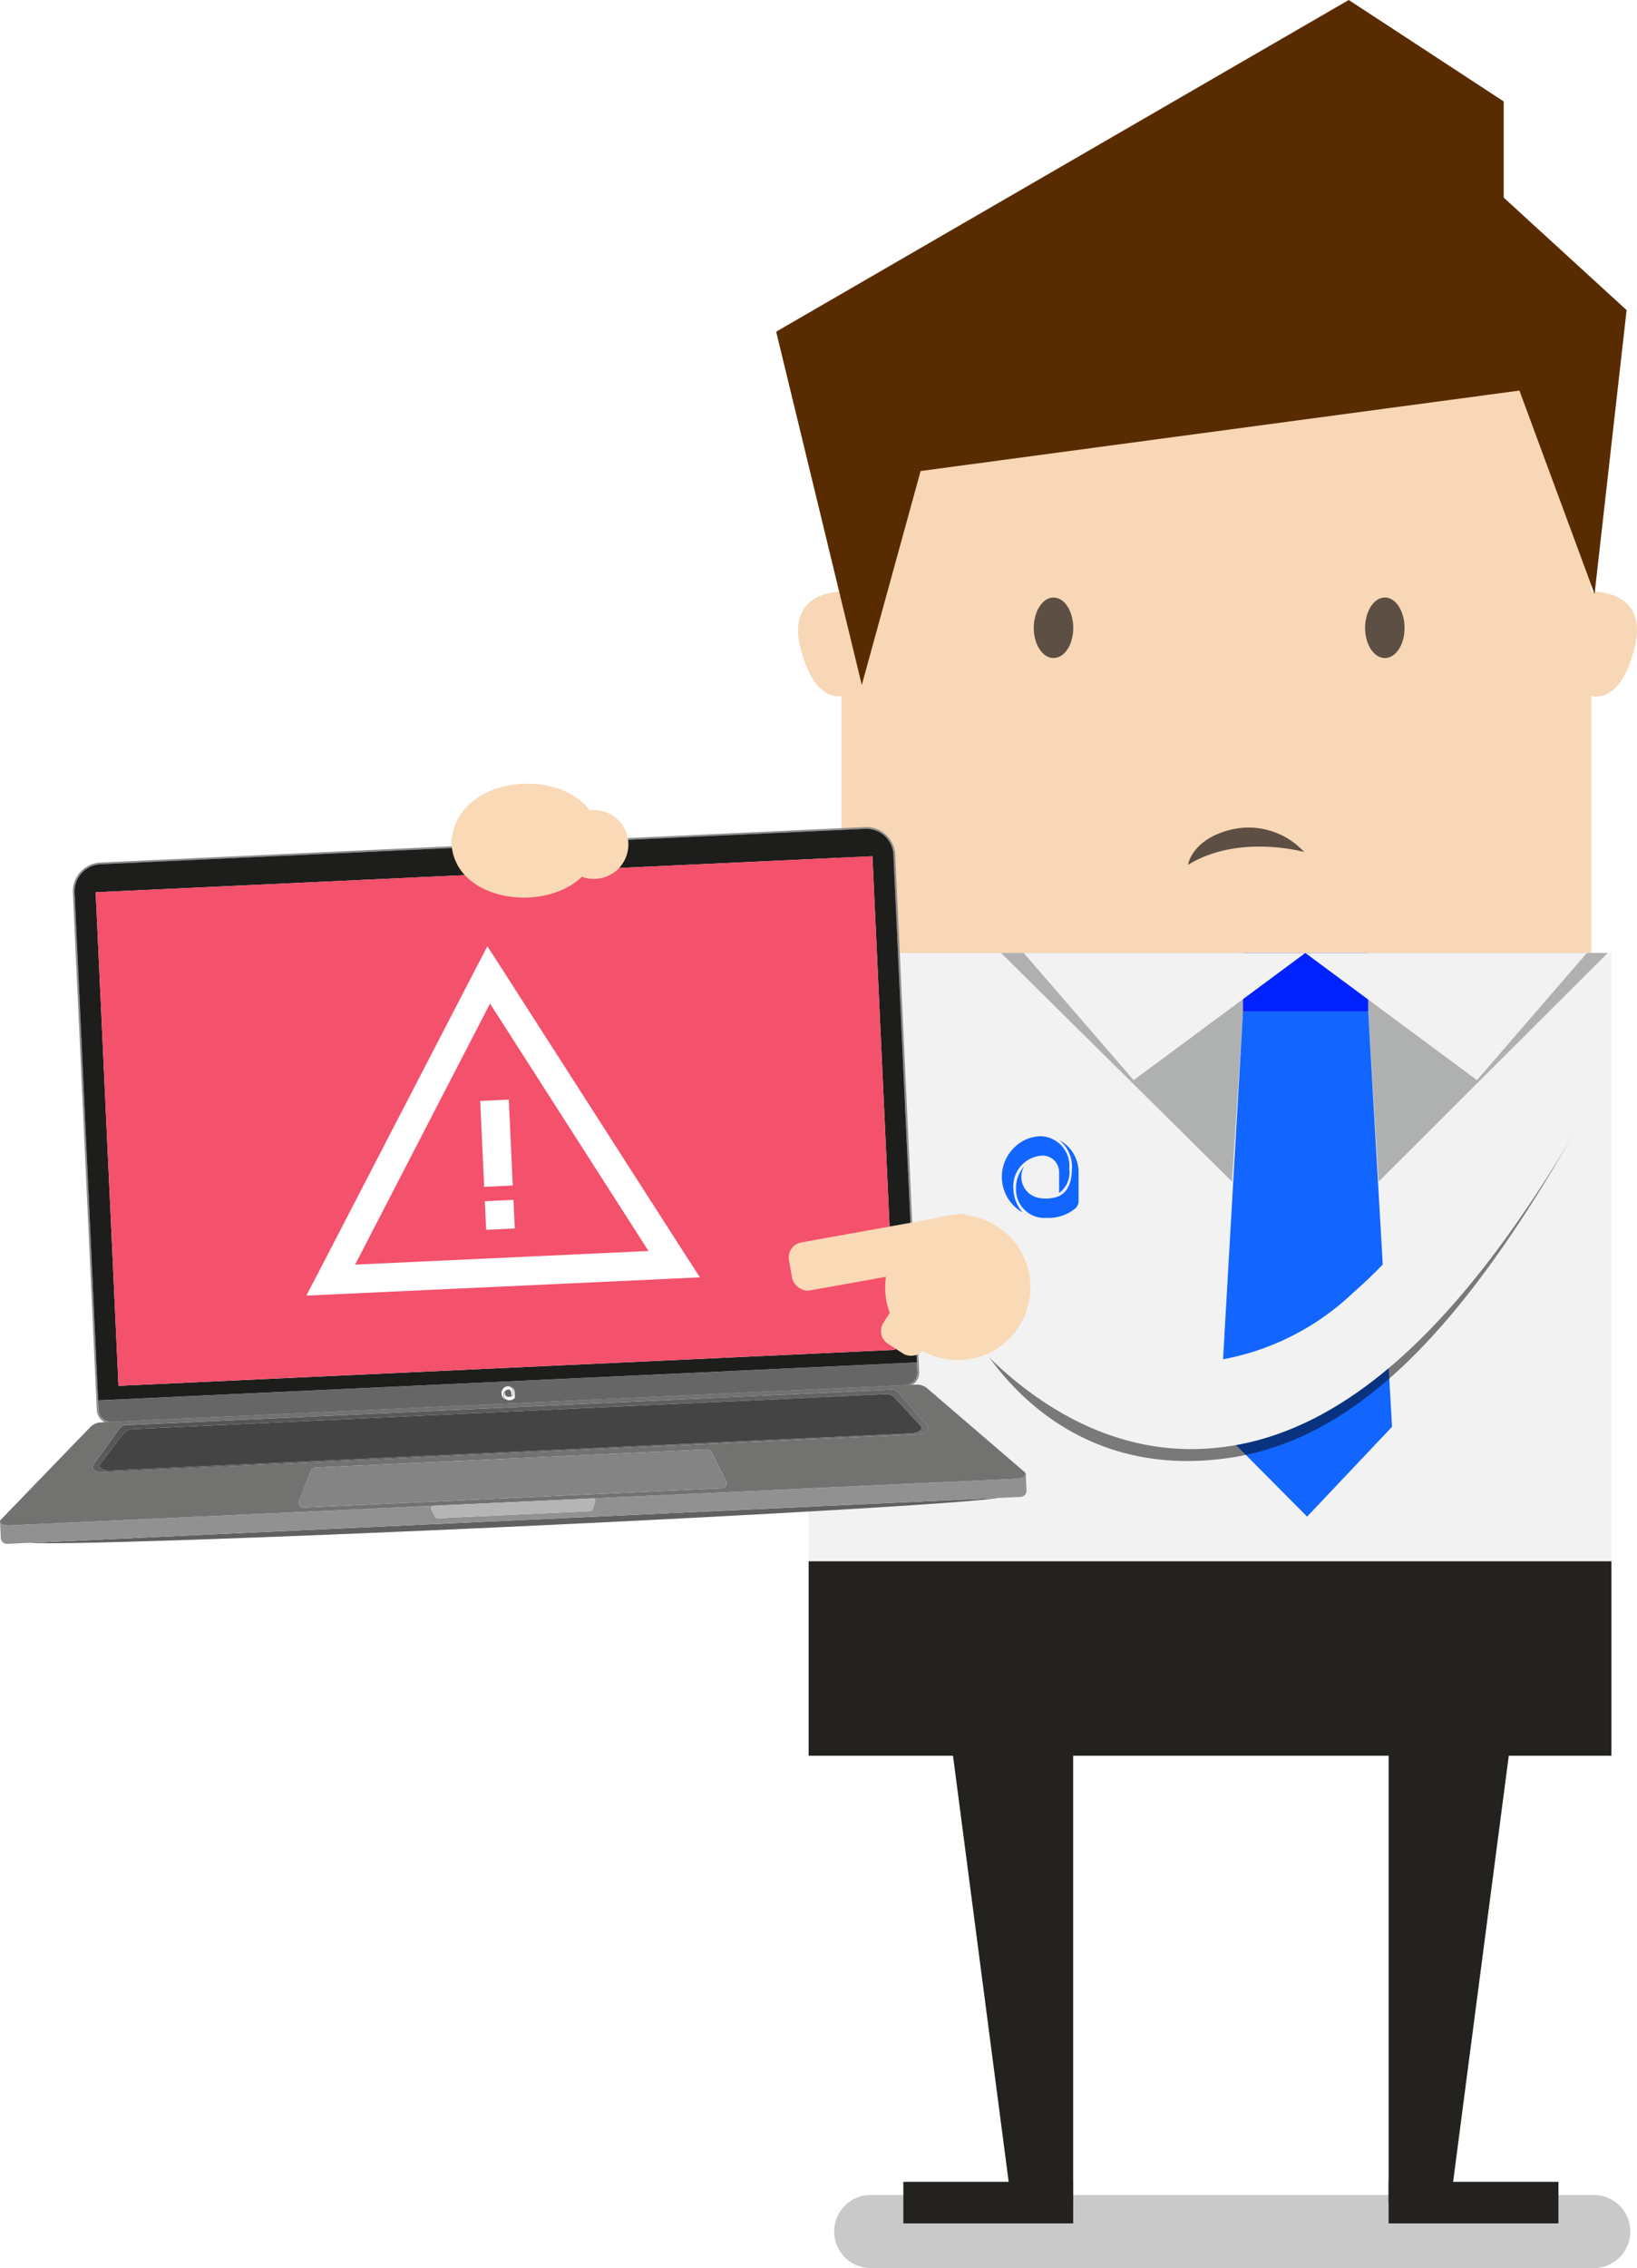 <svg xmlns="http://www.w3.org/2000/svg" width="240.445" height="332.878" viewBox="0 0 240.445 332.878">
  <defs>
    <linearGradient id="linear-gradient" x1="0.994" y1="0.798" x2="0.013" y2="0.241" gradientUnits="objectBoundingBox">
      <stop offset="0" stop-color="gray"/>
      <stop offset="1" stop-color="#333"/>
    </linearGradient>
  </defs>
  <g id="Groupe_17149" data-name="Groupe 17149" transform="translate(-4757.622 -1819.991)">
    <path id="Tracé_55348" data-name="Tracé 55348" d="M4955.107,2056.628H4848.9a5.359,5.359,0,0,1,0-10.718h106.208a5.359,5.359,0,1,1,.016,10.718h-.016" transform="translate(36.605 96.241)" fill="#c9c9c9"/>
    <path id="Tracé_9643" data-name="Tracé 9643" d="M4883.55,1947.228l-5.194-9.653c-41.154,22.966-66.4,12.769-71.05-19.736l-10.88.81C4802.036,1962.091,4838.383,1972.621,4883.55,1947.228Z" transform="translate(16.53 41.683)" fill="#f2f2f2"/>
    <g id="Groupe_13867" data-name="Groupe 13867" transform="translate(4874.841 1872.717)">
      <path id="Tracé_9649" data-name="Tracé 9649" d="M4956.335,1891.047v-34.081H4846.182v34.081c-2.111.1-7.857.983-5.991,8.349,1.717,6.68,4.616,7.172,5.991,7.023v39.091h110.153V1906.37c1.178.3,4.466.344,6.336-6.973,2.011-7.759-4.569-8.349-6.336-8.349" transform="translate(-4839.823 -1856.966)" fill="#f8d7b6"/>
    </g>
    <g id="Groupe_13868" data-name="Groupe 13868" transform="translate(4909.466 1907.687)">
      <path id="Tracé_9650" data-name="Tracé 9650" d="M4869.9,1885.955c0,2.454-1.275,4.419-2.9,4.419s-2.9-2.014-2.9-4.419,1.276-4.466,2.9-4.466,2.9,2.013,2.9,4.466" transform="translate(-4864.105 -1881.489)" fill="#5e4f45"/>
    </g>
    <g id="Groupe_13869" data-name="Groupe 13869" transform="translate(4958.131 1907.687)">
      <path id="Tracé_9651" data-name="Tracé 9651" d="M4904.027,1885.955c0,2.454-1.276,4.419-2.9,4.419s-2.9-2.014-2.9-4.419,1.278-4.466,2.9-4.466,2.9,2.013,2.9,4.466" transform="translate(-4898.232 -1881.489)" fill="#5e4f45"/>
    </g>
    <rect id="Rectangle_3260" data-name="Rectangle 3260" width="117.905" height="117.905" transform="translate(4876.398 1959.857)" fill="#f2f2f2"/>
    <path id="Tracé_9653" data-name="Tracé 9653" d="M4853.249,1981.313l12.2,93.319h9.063v-93.319Z" transform="translate(40.737 68.723)" fill="#24221f"/>
    <rect id="Rectangle_3261" data-name="Rectangle 3261" width="24.945" height="6.102" transform="translate(4890.307 2140.214)" fill="#24221f"/>
    <path id="Tracé_9654" data-name="Tracé 9654" d="M4921.917,1981.313l-12.2,93.319h-9.062v-93.319Z" transform="translate(60.929 68.723)" fill="#24221f"/>
    <rect id="Rectangle_3262" data-name="Rectangle 3262" width="24.945" height="6.102" transform="translate(4961.582 2140.214)" fill="#24221f"/>
    <path id="Tracé_9655" data-name="Tracé 9655" d="M4898.554,1926.688l1.525,24.947,33.65-33.56h-35.173Z" transform="translate(60.037 41.784)" fill="#afb0b0"/>
    <path id="Tracé_9656" data-name="Tracé 9656" d="M4896.268,1918.074h-35.532l33.92,33.561,1.615-24.947Z" transform="translate(43.926 41.783)" fill="#afb0b0"/>
    <path id="Tracé_9657" data-name="Tracé 9657" d="M4894.808,1926.688h9.241v-8.615h-18.4v8.613Z" transform="translate(54.541 41.783)" fill="#02f"/>
    <path id="Tracé_9658" data-name="Tracé 9658" d="M4908.593,1985.041l-3.5-60.927h-18.4l-3.5,61.107,12.921,13.009Z" transform="translate(53.496 44.356)" fill="#1266ff"/>
    <path id="Tracé_9659" data-name="Tracé 9659" d="M4904.429,1918.074l-25.213,18.669-16.146-18.665Z" transform="translate(44.92 41.783)" fill="#f2f2f2"/>
    <path id="Tracé_9660" data-name="Tracé 9660" d="M4892.073,1918.074l25.212,18.665,16.145-18.665Z" transform="translate(57.276 41.783)" fill="#f2f2f2"/>
    <rect id="Rectangle_3263" data-name="Rectangle 3263" width="117.905" height="28.535" transform="translate(4876.398 2049.139)" fill="#24221f"/>
    <path id="Tracé_9661" data-name="Tracé 9661" d="M4837.57,1868.673l84.1-48.682,22.758,14.887v14.116l18.054,16.512-4.706,41.668-11.037-29.859-87.954,11.807-8.64,31.4Z" transform="translate(34.058)" fill="#582c00"/>
    <g id="Groupe_13871" data-name="Groupe 13871" transform="translate(4904.776 1986.75)">
      <path id="Tracé_9662" data-name="Tracé 9662" d="M4866.583,1936.936a5.651,5.651,0,0,0-4.239,1.975,5.986,5.986,0,0,0,.466,8.455,5.884,5.884,0,0,0,1.08.77,5.406,5.406,0,0,1-1.385-3.5,4.518,4.518,0,0,1,3.629-4.78,3.21,3.21,0,0,1,.688-.075h.172a2.445,2.445,0,0,1,2.232,2.457v3.037a3.751,3.751,0,0,0,1.487-3.549,4.343,4.343,0,0,0-3.874-4.77c-.082-.009-.165-.014-.246-.019" transform="translate(-4860.816 -1936.933)" fill="#1266ff"/>
      <path id="Tracé_9663" data-name="Tracé 9663" d="M4870.474,1941.715c-.04,2.338-.914,3.381-1.876,3.828v.013a5.292,5.292,0,0,1-2.73.3,3.134,3.134,0,0,1-2.39-4.68,4.838,4.838,0,0,0-1.2,3.284,4.176,4.176,0,0,0,4.042,4.3c.128,0,.258,0,.386-.007a6.254,6.254,0,0,0,4.281-1.389,1.436,1.436,0,0,0,.474-1.061v-4.242a5.323,5.323,0,0,0-2.82-4.726,5.01,5.01,0,0,1,1.833,4.375" transform="translate(-4860.196 -1936.762)" fill="#1266ff"/>
    </g>
    <path id="Tracé_23717" data-name="Tracé 23717" d="M4879.993,1910.643s.479-3.6,5.988-5.088a11.1,11.1,0,0,1,11.068,3.2S4887.447,1906.044,4879.993,1910.643Z" transform="translate(52.13 36.283)" fill="#5e4f45"/>
    <g id="Groupe_17148" data-name="Groupe 17148" transform="translate(4757.622 1941.372)">
      <g id="Groupe_17147" data-name="Groupe 17147">
        <path id="Tracé_23718" data-name="Tracé 23718" d="M4881.5,1905.378a3.976,3.976,0,0,1,4.157,3.789l3.517,75.931a1.843,1.843,0,0,1-1.755,1.927l-116.581,5.4a1.844,1.844,0,0,1-1.927-1.755l-3.517-75.933a3.976,3.976,0,0,1,3.788-4.156l112.319-5.2m-.011-.262-112.319,5.2a4.246,4.246,0,0,0-4.04,4.432l3.518,75.931a2.106,2.106,0,0,0,2.2,2.007l116.582-5.4a2.108,2.108,0,0,0,2.006-2.2l-3.517-75.931a4.244,4.244,0,0,0-4.431-4.039Z" transform="translate(-4754.428 -1905.111)" fill="#8e8e8e"/>
        <path id="Tracé_23719" data-name="Tracé 23719" d="M4882.489,1963.724l3.83-.178a1.84,1.84,0,0,0,1.738-1.924l-.065-1.4-120.263,5.57.065,1.4a1.843,1.843,0,0,0,1.908,1.755l3.832-.178Z" transform="translate(-4753.316 -1881.635)" fill="#666"/>
        <path id="Tracé_23720" data-name="Tracé 23720" d="M4881.417,1905.3l-112.319,5.2a3.976,3.976,0,0,0-3.788,4.155l3.027,65.346.424,9.182,120.263-5.57-.424-9.182-3.027-65.345A3.975,3.975,0,0,0,4881.417,1905.3Zm-56.092,4.049a.66.66,0,1,1-.629.69A.66.66,0,0,1,4825.325,1909.348Zm60.523,72.415-114.094,5.283-.333-7.186-3.021-65.252,114.093-5.285,3.022,65.252Z" transform="translate(-4754.348 -1905.032)" fill="#1d1d1b"/>
        <path id="Tracé_23721" data-name="Tracé 23721" d="M4767.476,1913.4l3.021,65.252.333,7.186,114.094-5.284-.333-7.187-3.022-65.252Z" transform="translate(-4753.425 -1903.829)" fill="#f4516c"/>
        <circle id="Ellipse_1049" data-name="Ellipse 1049" cx="0.661" cy="0.661" r="0.661" transform="translate(70.346 4.314)" fill="#6b6b6b"/>
        <path id="Tracé_23722" data-name="Tracé 23722" d="M4831.821,1978.369c36.94-1.711,67.308-3.518,70.994-4.2l-142.069,6.58C4764.478,1981.087,4794.885,1980.08,4831.821,1978.369Z" transform="translate(-4756.291 -1875.694)" fill="#606060"/>
        <path id="Tracé_23723" data-name="Tracé 23723" d="M4907,1972.375l-39.157,1.814-15.093.7-39.524,1.831-15.094.7-39.156,1.814c-.642.03-1.279-.189-1.347-.519l.109,2.369a.9.9,0,0,0,.936.853l3.4-.158,142.069-6.58,3.4-.156a.9.9,0,0,0,.854-.936l-.11-2.359C4908.239,1972.074,4907.633,1972.347,4907,1972.375Zm-61.954,3.4-.405,1.093a.434.434,0,0,1-.4.271l-22.29,1.033a.443.443,0,0,1-.414-.22l-.555-1.048a.4.4,0,0,1,.376-.565l23.252-1.078A.4.4,0,0,1,4845.043,1975.779Z" transform="translate(-4757.621 -1876.725)" fill="#919191"/>
        <path id="Tracé_23724" data-name="Tracé 23724" d="M4908.284,1975.574a.558.558,0,0,0-.249-.306l-1.421-1.222-12.785-10.983a2.338,2.338,0,0,0-1.561-.563l-1.643.075-3.831.178-108.956,5.045-3.832.178-1.642.075a2.325,2.325,0,0,0-1.5.706l-11.716,12.117-1.3,1.348a.555.555,0,0,0-.222.342.346.346,0,0,0,0,.087c.067.329.705.549,1.347.519l39.156-1.814,15.094-.7,39.524-1.831,15.092-.7,39.157-1.814c.636-.029,1.243-.3,1.292-.63A.248.248,0,0,0,4908.284,1975.574Zm-137.021-1.216,3.777-5.188a1.338,1.338,0,0,1,1.2-.723l112.2-5.2a1.348,1.348,0,0,1,1.264.609l4.238,4.815c.258.536-.449,1.1-1.445,1.142l-119.695,5.543C4771.814,1975.407,4771.056,1974.915,4771.263,1974.358Zm31.962.923a.779.779,0,0,1,.739-.606l57.454-2.661a.779.779,0,0,1,.792.536l1.748,3.471.368.733a.756.756,0,0,1-.722.957l-61.289,2.839a.759.759,0,0,1-.809-.885l.3-.764Z" transform="translate(-4757.622 -1880.664)" fill="#727271"/>
        <path id="Tracé_23725" data-name="Tracé 23725" d="M4825.7,1974.213l-23.251,1.078a.4.4,0,0,0-.377.565l.555,1.048a.443.443,0,0,0,.414.22l22.29-1.032a.435.435,0,0,0,.4-.271l.405-1.092A.4.4,0,0,0,4825.7,1974.213Z" transform="translate(-4738.706 -1875.673)" fill="#b5b5b5"/>
        <path id="Tracé_23726" data-name="Tracé 23726" d="M4851.22,1973.911l-.369-.733-1.749-3.471a.777.777,0,0,0-.791-.536l-57.454,2.661a.779.779,0,0,0-.739.606l-1.419,3.619-.3.764a.759.759,0,0,0,.808.885l61.29-2.839A.757.757,0,0,0,4851.22,1973.911Z" transform="translate(-4744.517 -1877.822)" fill="#848484"/>
        <path id="Tracé_23727" data-name="Tracé 23727" d="M4888.438,1969.593c1-.045,1.7-.606,1.445-1.142l-4.238-4.815a1.348,1.348,0,0,0-1.264-.609l-112.205,5.2a1.338,1.338,0,0,0-1.2.723l-3.776,5.188c-.207.558.551,1.05,1.545,1Zm-120.211,4.418,3.478-4.561a1.859,1.859,0,0,1,1.443-.652l110.319-5.109a1.8,1.8,0,0,1,1.5.516l3.885,4.218c.251.469-.448.964-1.426,1.01l-117.683,5.45C4768.762,1974.929,4768.02,1974.5,4768.227,1974.011Z" transform="translate(-4753.557 -1880.44)" fill="url(#linear-gradient)"/>
        <path id="Tracé_23728" data-name="Tracé 23728" d="M4887.116,1969.236c.978-.046,1.677-.541,1.426-1.01l-3.885-4.218a1.8,1.8,0,0,0-1.5-.516l-110.32,5.109a1.857,1.857,0,0,0-1.443.652l-3.478,4.561c-.207.49.535.918,1.514.873Z" transform="translate(-4753.25 -1880.242)" fill="#444"/>
        <g id="Groupe_17146" data-name="Groupe 17146" transform="translate(73.656 82.076)">
          <g id="Groupe_17145" data-name="Groupe 17145">
            <path id="Tracé_23729" data-name="Tracé 23729" d="M4810.219,1962.668a.975.975,0,0,0-.713.374,1.031,1.031,0,0,0,.338,1.576.936.936,0,0,1-.266-.592.777.777,0,0,1,.586-.851.43.43,0,0,1,.115-.019h.029a.421.421,0,0,1,.405.405l.024.522a.644.644,0,0,0,.228-.622.749.749,0,0,0-.747-.792" transform="translate(-4809.274 -1962.668)" fill="#fff"/>
            <path id="Tracé_23730" data-name="Tracé 23730" d="M4810.923,1963.46c.014.4-.129.589-.292.675h0a.931.931,0,0,1-.468.074.542.542,0,0,1-.508-.571.565.565,0,0,1,.059-.217.842.842,0,0,0-.18.575.717.717,0,0,0,.8.7,1.074,1.074,0,0,0,.724-.272.244.244,0,0,0,.074-.187l-.034-.73a.918.918,0,0,0-.522-.79.862.862,0,0,1,.349.737" transform="translate(-4809.164 -1962.644)" fill="#fff"/>
          </g>
        </g>
      </g>
      <path id="Tracé_23731" data-name="Tracé 23731" d="M4810.7,1979.443" transform="translate(-4735.013 -1873.445)" fill="#fff"/>
      <path id="Tracé_23732" data-name="Tracé 23732" d="M4815.768,1917.389l1.985,3.067L4845,1962.908l1.985,3.069-3.678.17-50.452,2.337-3.679.17,1.694-3.239,23.206-44.788Zm.389,8.407-19.818,38.312,43.095-2Zm-1.445,14.287,4.2-.194.584,12.613-4.2.194Zm.682,14.716,4.2-.2.2,4.2-4.2.2Z" transform="translate(-4744.181 -1899.88)" fill="#fff"/>
    </g>
    <path id="Tracé_9647" data-name="Tracé 9647" d="M4816.982,1912.222a5.053,5.053,0,1,0-.666-6.9A5.053,5.053,0,0,0,4816.982,1912.222Z" transform="translate(24.554 35.518)" fill="#f9d9b6"/>
    <path id="Tracé_9648" data-name="Tracé 9648" d="M4825.876,1909.048c-.007-10.936-20.517-11.431-21.759-.081C4804.117,1919.873,4824.653,1920.438,4825.876,1909.048Z" transform="translate(19.807 34.36)" fill="#f9d9b6"/>
    <g id="Groupe_13872" data-name="Groupe 13872" transform="translate(4900.802 1973.021)" opacity="0.5">
      <path id="Tracé_9664" data-name="Tracé 9664" d="M4949.357,1934.563l-8.182-7.258c-10.261,19.165-18.873,30.824-27.47,38.322a37.785,37.785,0,0,1-20.27,10.048c-18.167,1.862-30.693-16.968-30.882-17.1l-4.525,11.586c.658,1.037,10.93,20.858,35.489,18.321C4912.964,1986.565,4929.917,1970.51,4949.357,1934.563Z" transform="translate(-4858.029 -1927.305)"/>
    </g>
    <g id="Groupe_13872-2" data-name="Groupe 13872" transform="translate(4895.603 1971.304)">
      <path id="Tracé_9664-2" data-name="Tracé 9664" d="M4952.7,1932.09l-9.97-5.989c-10.261,19.164-18.873,30.824-27.47,38.323a37.771,37.771,0,0,1-20.269,10.046c-18.167,1.864-30.693-16.967-30.882-17.1l-9.725,7.964c.659,1.035,16.13,24.482,40.689,21.945C4914.518,1985.36,4933.259,1968.037,4952.7,1932.09Z" transform="translate(-4854.382 -1926.101)" fill="#f2f2f2"/>
    </g>
    <path id="Tracé_9665" data-name="Tracé 9665" d="M4860.788,1966.267a10.665,10.665,0,1,0-11.908-9.256A10.664,10.664,0,0,0,4860.788,1966.267Z" transform="translate(38.84 53.262)" fill="#f9d9b6"/>
    <rect id="Rectangle_3264" data-name="Rectangle 3264" width="28.011" height="7.166" rx="2.252" transform="translate(4873.104 2002.733) rotate(-10.175)" fill="#f9d9b6"/>
    <rect id="Rectangle_3265" data-name="Rectangle 3265" width="17.587" height="7.166" rx="2.252" transform="translate(4886.164 2016.009) rotate(-57.207)" fill="#f9d9b6"/>
  </g>
</svg>
